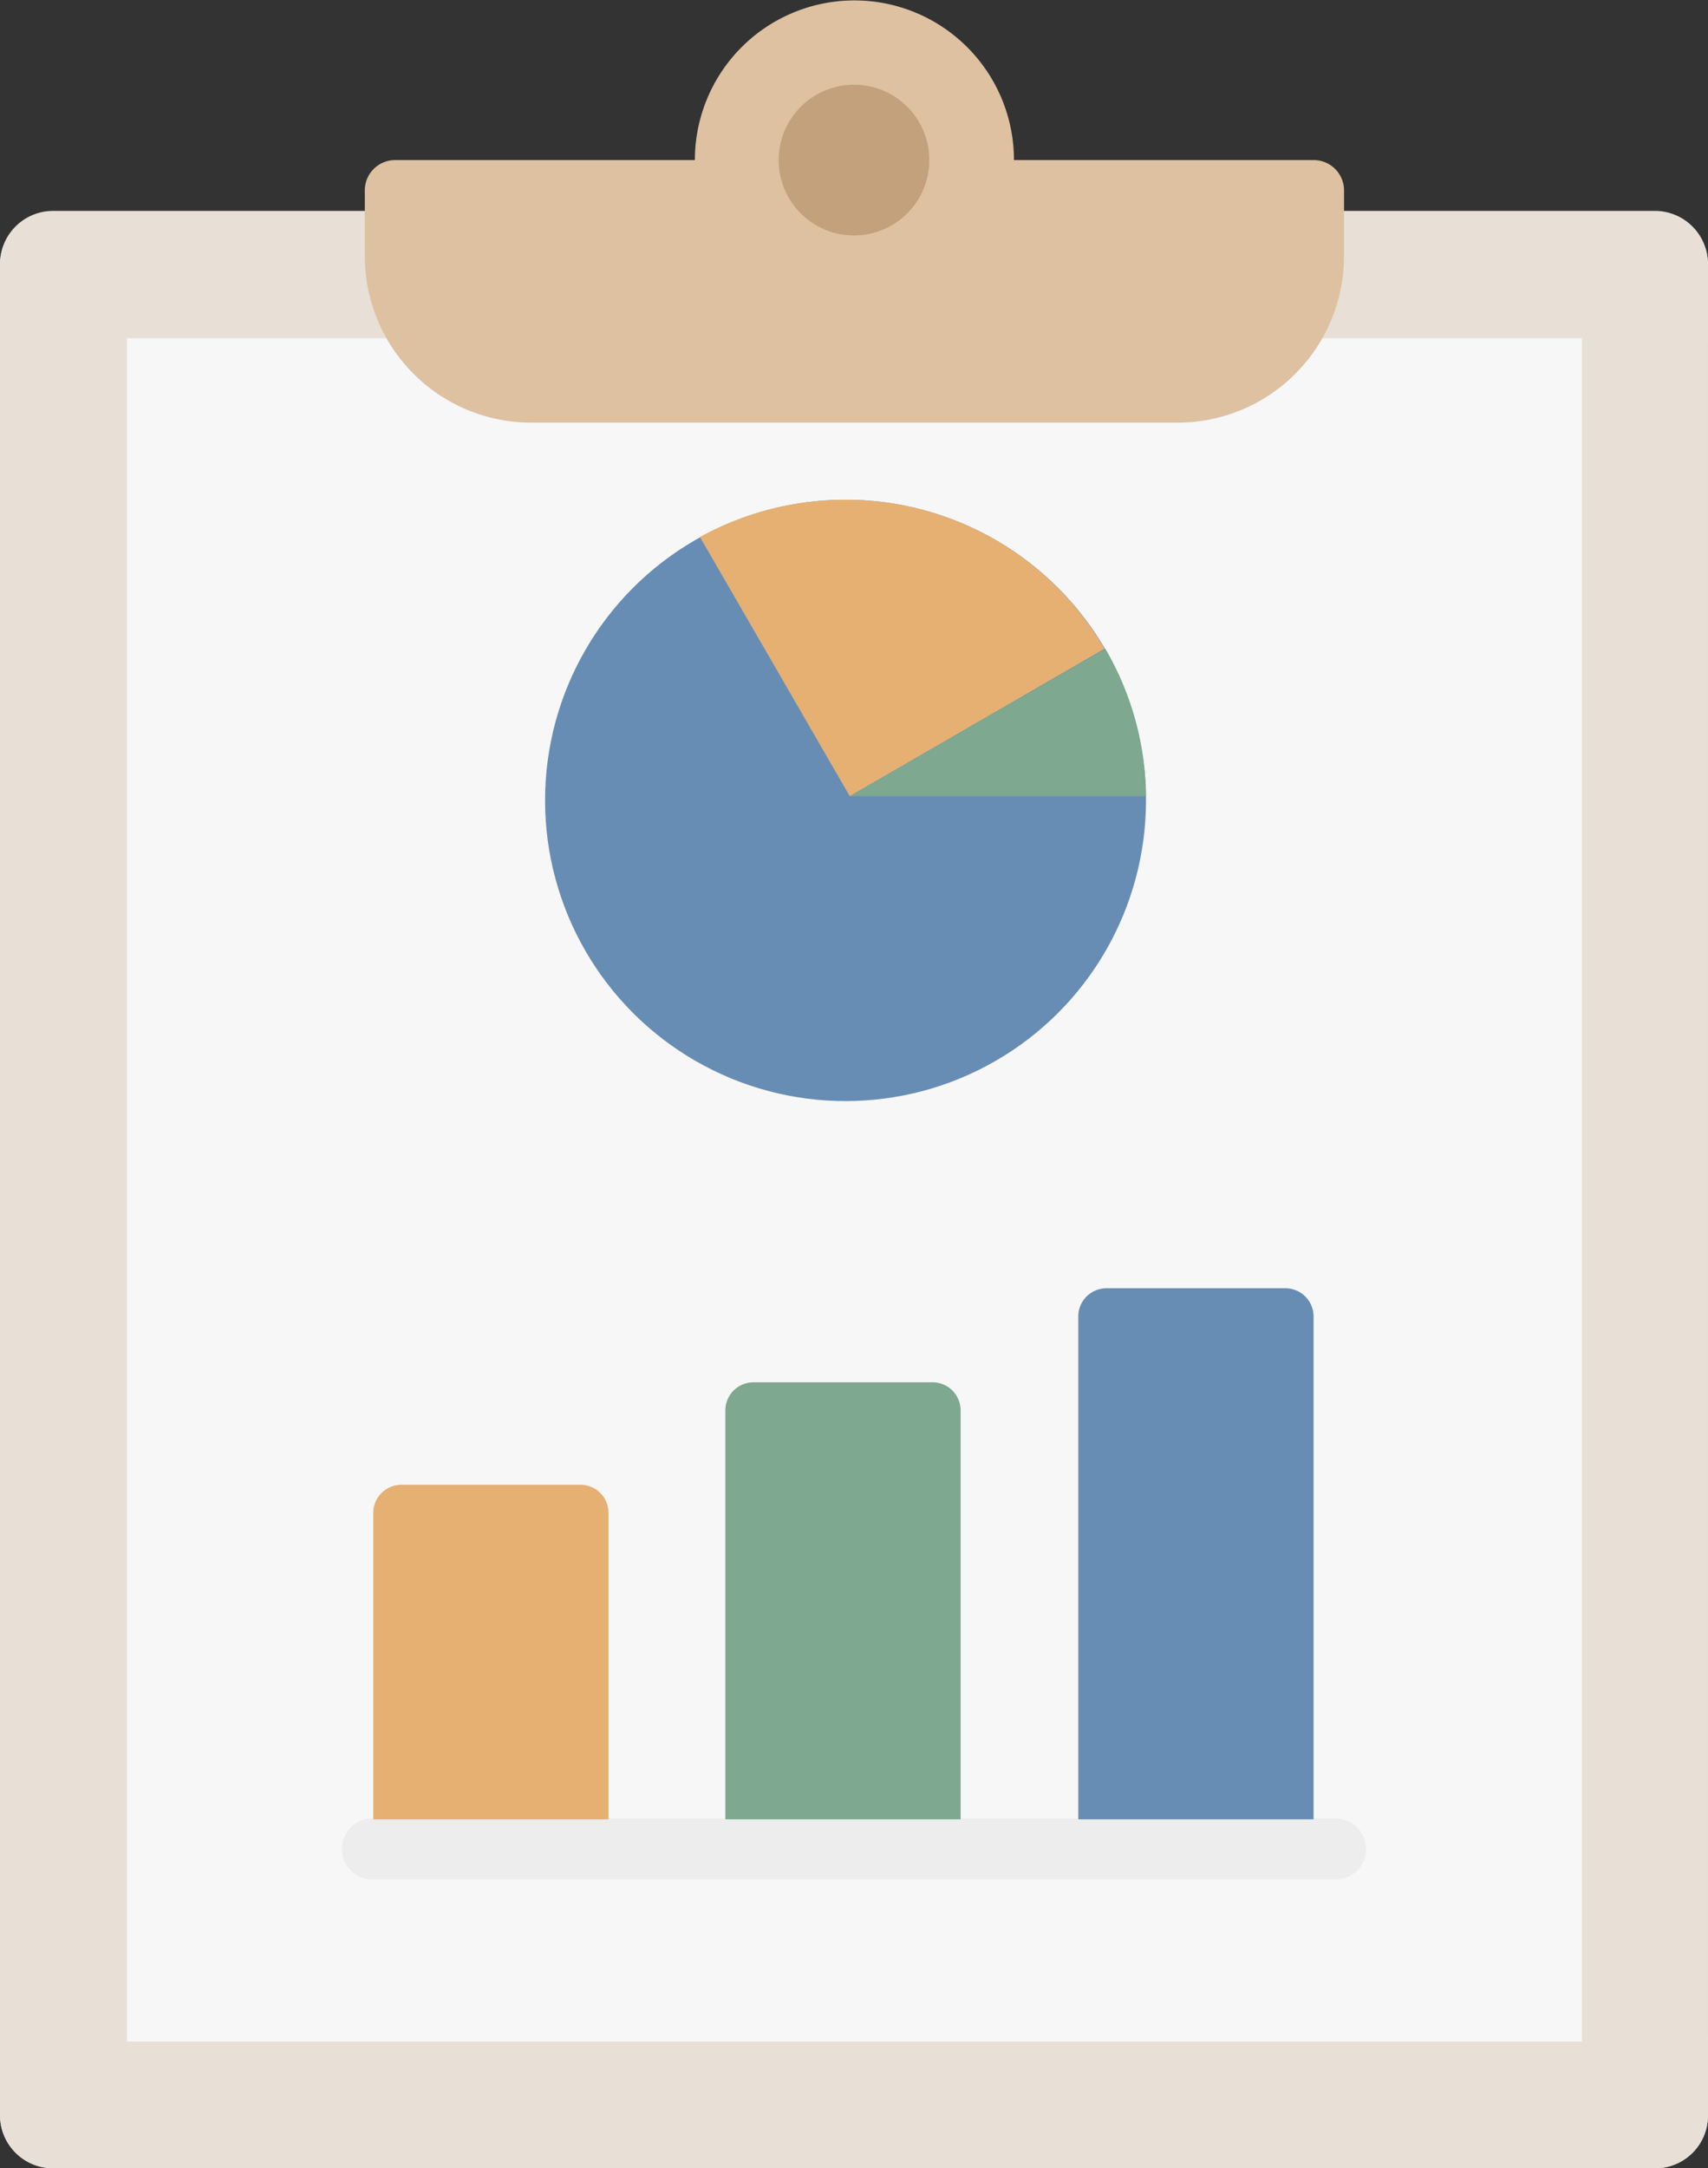 <svg xmlns="http://www.w3.org/2000/svg" width="201.802" height="256" viewBox="0 0 201.802 256">
  <rect x="0" y="0" width="201.802" height="256" fill="#333333" stroke="none"/>
  <g id="Group_345" data-name="Group 345" transform="translate(-1078 -3027)">
    <g id="Group_314" data-name="Group 314" transform="translate(1078 3027)">
      <path id="Path_1106" data-name="Path 1106" d="M195.5,256H6.3A6.274,6.274,0,0,1,0,249.7V31.3A6.274,6.274,0,0,1,6.3,25H195.5a6.274,6.274,0,0,1,6.3,6.3V249.7A6.212,6.212,0,0,1,195.5,256Z" fill="#e8e0d6"/>
      <path id="Path_1107" data-name="Path 1107" d="M195.5,246H6.3A6.274,6.274,0,0,1,0,239.7v10A6.274,6.274,0,0,0,6.3,256H195.5a6.274,6.274,0,0,0,6.3-6.3v-10A6.212,6.212,0,0,1,195.5,246Z" fill="#e8e0d6"/>
      <path id="Path_1108" data-name="Path 1108" d="M195.5,24.9H6.3A6.274,6.274,0,0,0,0,31.2v10a6.274,6.274,0,0,1,6.3-6.3H195.5a6.274,6.274,0,0,1,6.3,6.3v-10A6.273,6.273,0,0,0,195.5,24.9Z" fill="#e8e0d6"/>
      <rect id="Rectangle_316" data-name="Rectangle 316" width="201.1" height="171.9" transform="translate(186.9 39.935) rotate(90)" fill="#f7f7f7"/>
      <path id="Path_1109" data-name="Path 1109" d="M155.2,18.9H119.8a18.85,18.85,0,1,0-37.7,0H46.7a3.585,3.585,0,0,0-3.6,3.6v7.7A19.674,19.674,0,0,0,62.8,49.9h76.3a19.674,19.674,0,0,0,19.7-19.7V22.5A3.585,3.585,0,0,0,155.2,18.9Z" fill="#dec1a1"/>
      <circle id="Ellipse_66" data-name="Ellipse 66" cx="8.9" cy="8.9" r="8.9" transform="translate(92 10)" fill="#c3a17d"/>
      <path id="Path_1111" data-name="Path 1111" d="M157.8,221.9H44a3.585,3.585,0,0,1-3.6-3.6h0a3.585,3.585,0,0,1,3.6-3.6H157.8a3.585,3.585,0,0,1,3.6,3.6h0A3.585,3.585,0,0,1,157.8,221.9Z" fill="#ededed"/>
      <path id="Path_1112" data-name="Path 1112" d="M71.8,214.8H44.1V178.6a3.329,3.329,0,0,1,3.3-3.3H68.6a3.329,3.329,0,0,1,3.3,3.3v36.2Z" fill="#e5b072"/>
      <path id="Path_1113" data-name="Path 1113" d="M113.5,214.8H85.7V166.5a3.329,3.329,0,0,1,3.3-3.3h21.2a3.329,3.329,0,0,1,3.3,3.3Z" fill="#7ea88f"/>
      <path id="Path_1114" data-name="Path 1114" d="M155.1,214.8H127.4V155.4a3.329,3.329,0,0,1,3.3-3.3h21.2a3.329,3.329,0,0,1,3.3,3.3v59.4Z" fill="#678db4"/>
      <circle id="Ellipse_67" data-name="Ellipse 67" cx="35.5" cy="35.5" r="35.5" transform="translate(64.4 59)" fill="#678db4"/>
      <path id="Path_1115" data-name="Path 1115" d="M100.4,94l30.1-17.4A35.339,35.339,0,0,0,99.9,59a35.746,35.746,0,0,0-17.2,4.4Z" fill="#e5b072"/>
      <path id="Path_1116" data-name="Path 1116" d="M130.6,76.6,100.4,94h35A35.147,35.147,0,0,0,130.6,76.6Z" fill="#7ea88f"/>
    </g>
  </g>
</svg>

